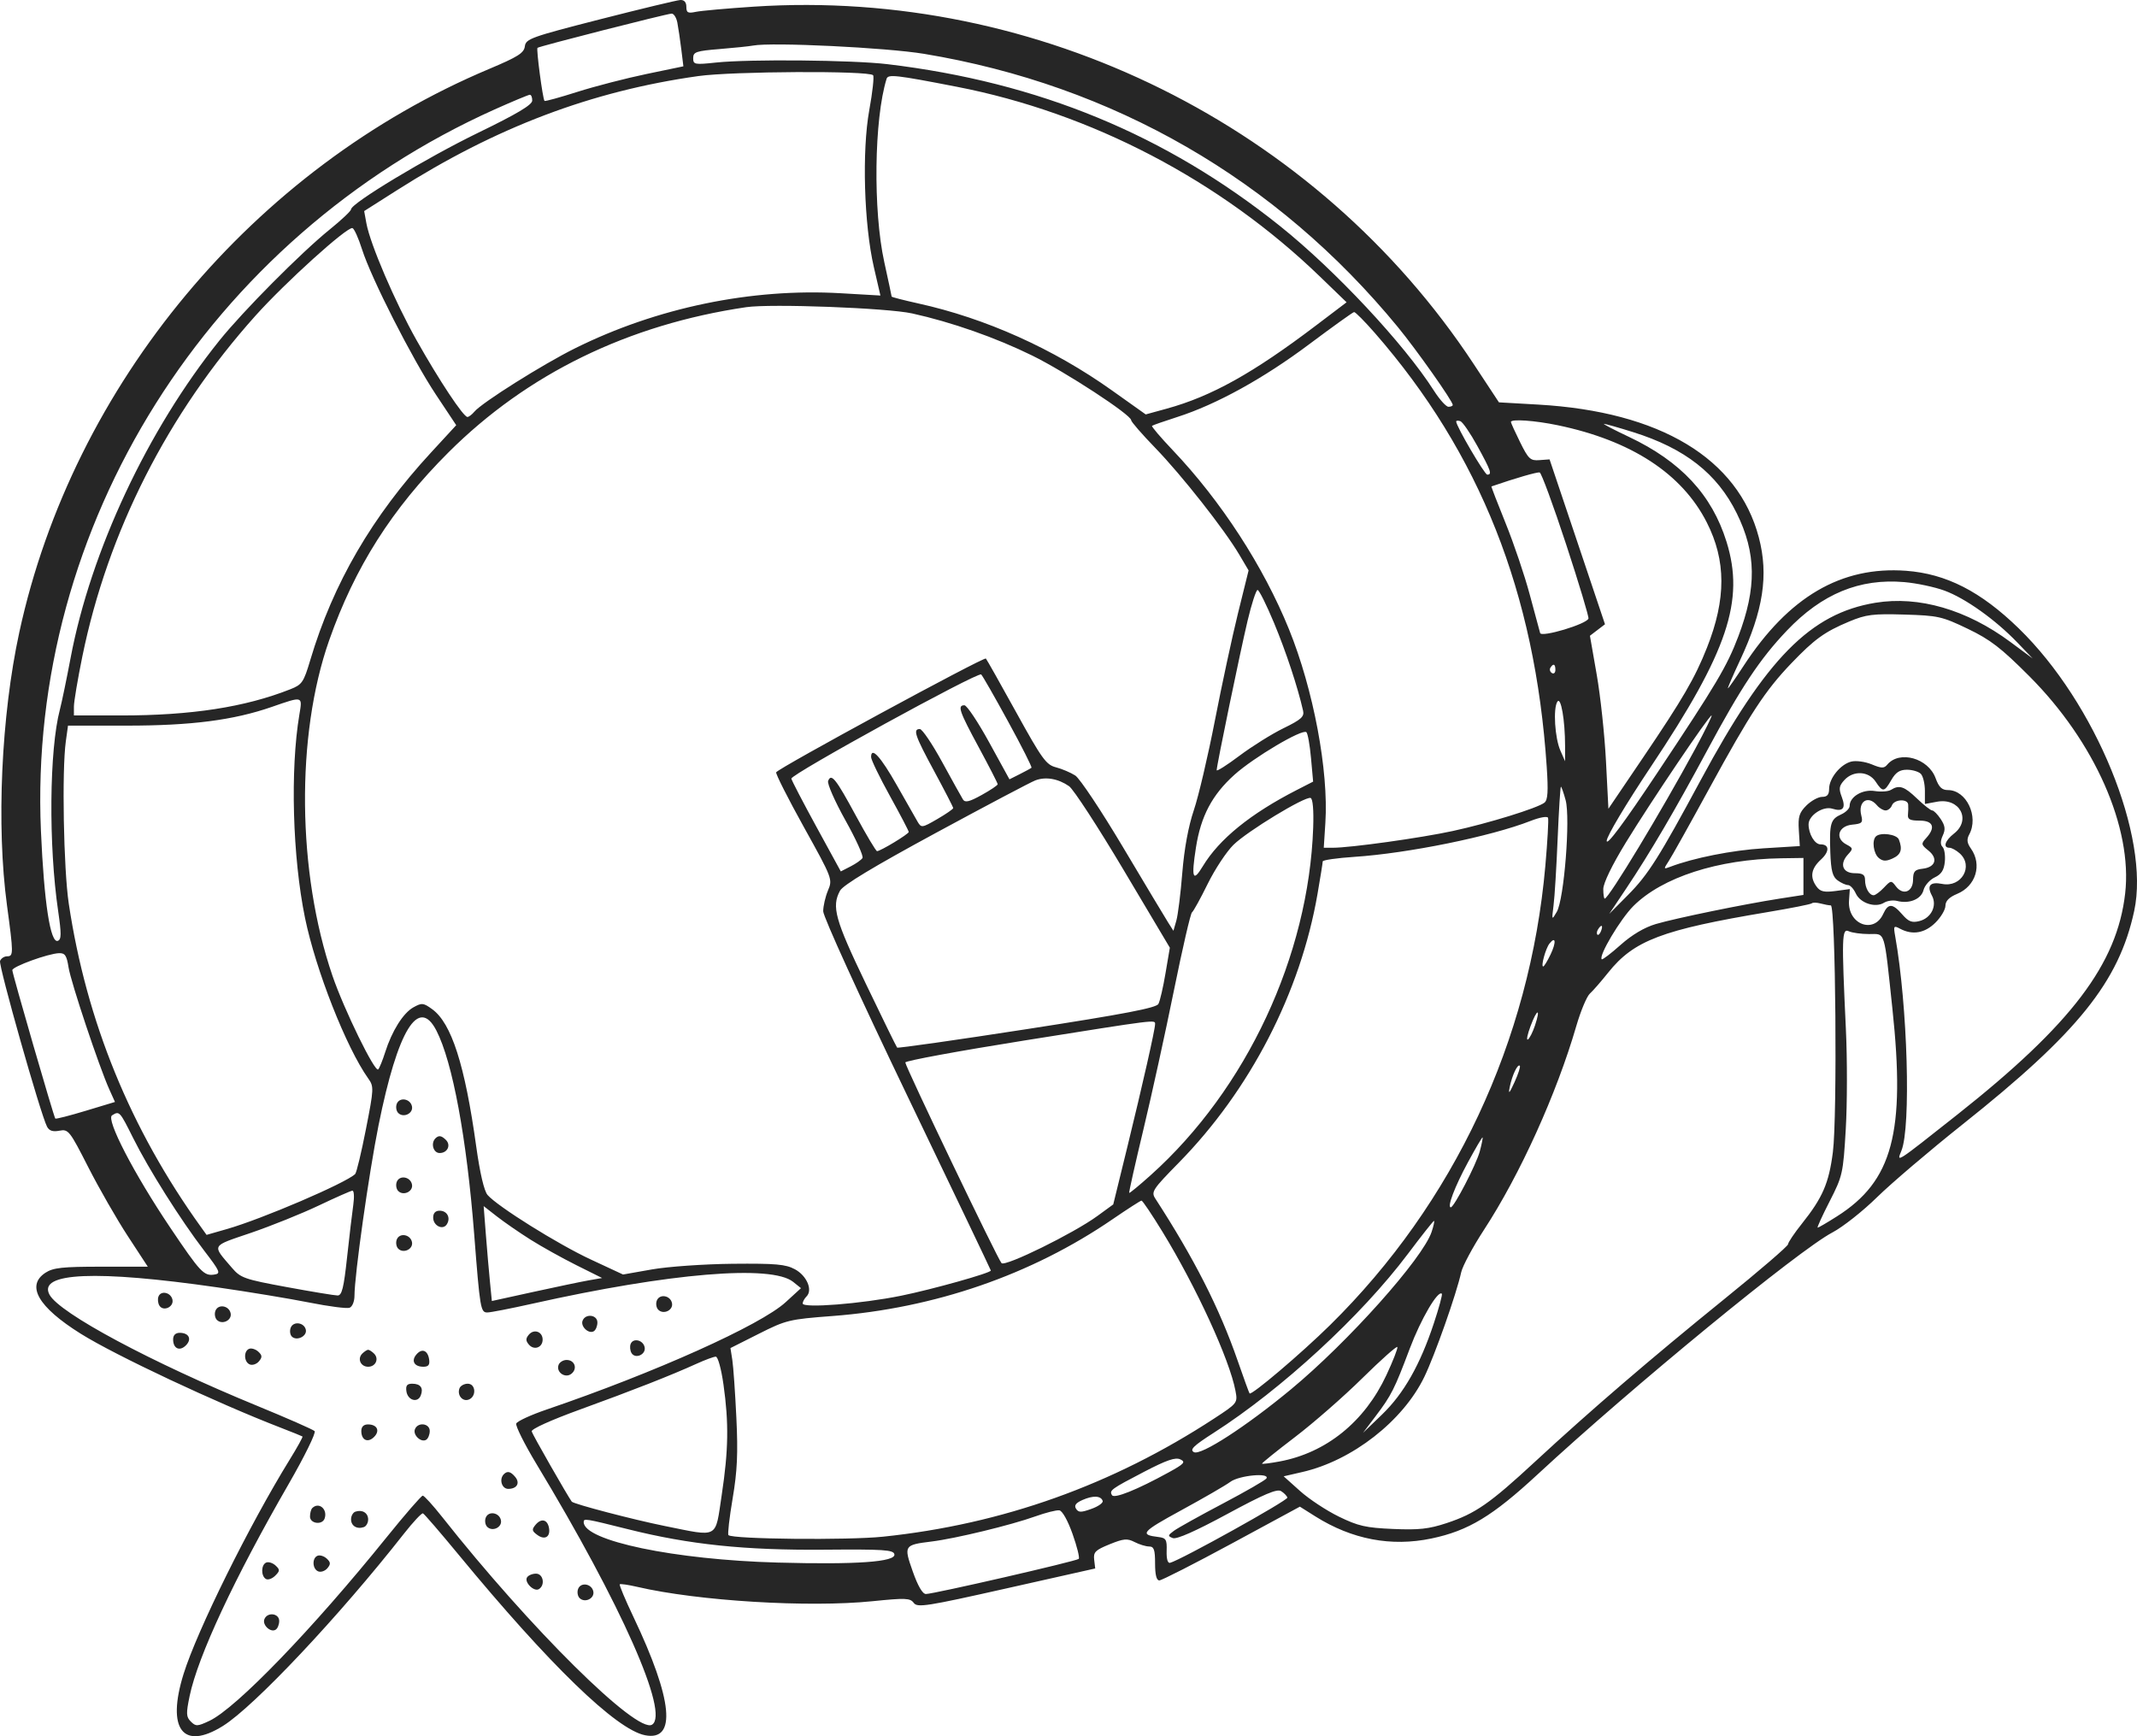 <?xml version="1.0" encoding="UTF-8"?> <svg xmlns="http://www.w3.org/2000/svg" width="80" height="65" viewBox="0 0 80 65" fill="none"> <path fill-rule="evenodd" clip-rule="evenodd" d="M22.466 0.722C19.876 1.385 19.684 1.454 19.648 1.734C19.616 1.984 19.392 2.126 18.319 2.578C9.491 6.29 2.736 14.389 0.722 23.674C0.045 26.797 -0.141 30.917 0.262 33.897C0.507 35.71 0.507 35.802 0.265 35.802C0.157 35.802 0.039 35.88 0.002 35.976C-0.062 36.141 1.52 41.721 1.761 42.18C1.842 42.335 1.976 42.379 2.225 42.331C2.559 42.267 2.608 42.328 3.306 43.7C3.709 44.49 4.374 45.65 4.786 46.279L5.533 47.422H3.792C2.341 47.422 1.993 47.459 1.704 47.647C0.963 48.129 1.428 48.934 3.023 49.932C4.319 50.743 8.096 52.518 10.516 53.453C10.939 53.617 11.302 53.763 11.324 53.779C11.345 53.794 11.129 54.187 10.842 54.65C9.332 57.097 7.38 61.04 6.872 62.67C6.229 64.735 6.845 65.55 8.345 64.616C9.515 63.887 12.707 60.497 15.121 57.419C15.465 56.981 15.786 56.638 15.834 56.657C15.882 56.676 16.487 57.378 17.178 58.216C20.575 62.335 23.068 64.75 24.146 64.963C25.34 65.2 25.188 63.636 23.716 60.54C23.407 59.89 23.175 59.338 23.201 59.313C23.226 59.288 23.523 59.331 23.862 59.41C26.137 59.938 30.266 60.19 32.661 59.946C33.9 59.82 34.072 59.827 34.206 60.008C34.342 60.193 34.68 60.14 37.678 59.466L41 58.72L40.961 58.392C40.928 58.108 41.003 58.032 41.538 57.815C42.064 57.601 42.199 57.589 42.473 57.73C42.649 57.821 42.894 57.896 43.017 57.897C43.2 57.898 43.241 58.014 43.241 58.533C43.241 58.958 43.294 59.168 43.401 59.167C43.489 59.166 44.709 58.545 46.112 57.786L48.662 56.406L49.243 56.772C50.614 57.634 52.081 57.913 53.586 57.598C54.966 57.309 55.87 56.764 57.56 55.199C61.104 51.917 67.343 46.797 68.6 46.139C68.986 45.936 69.739 45.342 70.272 44.818C70.806 44.295 72.248 43.067 73.476 42.09C77.79 38.661 79.322 36.756 79.895 34.105C80.496 31.328 78.449 26.319 75.572 23.524C74.148 22.14 72.858 21.481 71.356 21.369C68.93 21.189 66.959 22.342 65.271 24.931C64.97 25.392 64.707 25.77 64.686 25.77C64.665 25.77 64.868 25.298 65.138 24.722C66.011 22.854 66.214 21.532 65.843 20.12C65.066 17.164 62.154 15.41 57.587 15.147L56.114 15.063L55.16 13.616C49.294 4.72 38.875 -0.451 28.222 0.249C27.219 0.315 26.24 0.402 26.046 0.444C25.751 0.506 25.694 0.476 25.694 0.254C25.694 0.084 25.615 -0.006 25.47 0C25.346 0.006 23.995 0.331 22.466 0.722ZM25.357 0.847C25.394 1.04 25.46 1.486 25.504 1.84L25.583 2.483L24.198 2.771C23.436 2.93 22.274 3.23 21.616 3.439C20.958 3.648 20.403 3.801 20.384 3.778C20.317 3.7 20.071 1.84 20.121 1.791C20.177 1.735 24.907 0.528 25.139 0.51C25.222 0.503 25.32 0.655 25.357 0.847ZM34.596 2.016C41.676 3.189 47.791 6.716 52.33 12.245C53.035 13.104 54.385 15.018 54.385 15.16C54.385 15.198 54.312 15.229 54.224 15.229C54.136 15.229 53.892 14.958 53.68 14.626C52.566 12.878 49.978 10.11 47.916 8.461C43.636 5.038 38.875 3.076 33.218 2.402C31.909 2.246 28.05 2.21 26.809 2.341C26.001 2.427 25.95 2.417 25.95 2.175C25.95 1.945 26.057 1.908 26.943 1.836C27.489 1.791 28.051 1.733 28.192 1.706C28.884 1.573 33.177 1.781 34.596 2.016ZM32.684 2.815C32.729 2.859 32.665 3.447 32.542 4.121C32.264 5.656 32.344 8.405 32.714 10.004L32.959 11.064L31.472 10.978C28.131 10.784 24.589 11.518 21.531 13.038C20.317 13.641 18.045 15.071 17.761 15.41C17.669 15.52 17.551 15.61 17.499 15.61C17.348 15.61 16.436 14.235 15.593 12.735C14.783 11.296 13.86 9.144 13.716 8.359L13.633 7.902L14.86 7.122C18.566 4.765 22.139 3.411 26.142 2.848C27.423 2.668 32.51 2.642 32.684 2.815ZM35.812 3.247C40.851 4.225 45.688 6.754 49.419 10.36L50.41 11.317L49.265 12.185C46.909 13.971 45.353 14.838 43.674 15.3L42.891 15.515L41.625 14.615C39.425 13.05 36.898 11.916 34.371 11.359C33.826 11.238 33.379 11.123 33.379 11.103C33.379 11.083 33.255 10.503 33.104 9.814C32.679 7.884 32.722 4.454 33.19 2.95C33.245 2.772 33.539 2.805 35.812 3.247ZM19.924 3.768C19.92 3.927 19.345 4.269 17.907 4.967C15.97 5.908 13.142 7.611 13.142 7.837C13.142 7.897 12.781 8.237 12.341 8.593C11.276 9.454 9.097 11.647 8.21 12.753C5.524 16.097 3.397 20.634 2.644 24.627C2.492 25.43 2.311 26.302 2.242 26.565C1.844 28.067 1.814 31.64 2.178 34.115C2.301 34.959 2.299 35.172 2.166 35.222C1.886 35.329 1.65 33.797 1.532 31.103C1.033 19.687 7.819 8.897 18.517 4.097C19.189 3.796 19.781 3.549 19.834 3.548C19.887 3.547 19.927 3.646 19.924 3.768ZM13.552 9.331C13.894 10.414 15.437 13.448 16.323 14.78L17.079 15.918L16.138 16.939C13.93 19.332 12.471 21.838 11.616 24.709C11.366 25.547 11.309 25.631 10.867 25.805C9.17 26.475 7.164 26.785 4.531 26.785H2.767V26.452C2.767 26.269 2.909 25.426 3.082 24.579C4.039 19.898 6.281 15.484 9.559 11.825C10.685 10.568 12.999 8.478 13.195 8.539C13.26 8.56 13.42 8.916 13.552 9.331ZM34.147 11.734C35.621 12.059 37.275 12.639 38.645 13.313C39.891 13.926 42.345 15.529 42.345 15.73C42.345 15.789 42.752 16.257 43.25 16.771C44.236 17.789 45.833 19.817 46.391 20.761L46.742 21.355L46.345 22.959C46.127 23.841 45.738 25.649 45.48 26.976C45.222 28.303 44.868 29.811 44.693 30.328C44.489 30.929 44.333 31.773 44.26 32.677C44.198 33.453 44.097 34.258 44.037 34.467L43.928 34.847L43.727 34.531C43.617 34.357 42.86 33.094 42.045 31.725C41.23 30.355 40.424 29.145 40.254 29.034C40.084 28.924 39.759 28.786 39.533 28.727C39.163 28.633 39.008 28.418 38.04 26.664C37.446 25.587 36.936 24.683 36.907 24.654C36.834 24.581 29.102 28.776 29.056 28.914C29.035 28.975 29.503 29.9 30.096 30.969C31.162 32.889 31.173 32.918 30.996 33.337C30.898 33.571 30.817 33.921 30.817 34.116C30.817 34.316 32.181 37.308 33.955 41.001C35.681 44.593 37.093 47.547 37.093 47.566C37.093 47.657 34.909 48.27 33.734 48.509C32.244 48.812 30.049 48.985 30.049 48.799C30.049 48.733 30.114 48.615 30.193 48.536C30.433 48.298 30.204 47.76 29.759 47.519C29.409 47.33 29.043 47.298 27.423 47.313C26.366 47.324 25.012 47.418 24.413 47.523L23.324 47.715L22.113 47.151C20.883 46.579 18.625 45.167 18.252 44.737C18.123 44.588 17.966 43.916 17.827 42.916C17.403 39.865 16.901 38.304 16.178 37.781C15.848 37.542 15.792 37.537 15.475 37.713C15.092 37.927 14.671 38.597 14.417 39.4C14.325 39.691 14.209 39.977 14.159 40.035C14.041 40.173 12.878 37.795 12.445 36.528C11.123 32.662 11.072 27.534 12.32 23.979C13.282 21.238 14.672 19.048 16.791 16.934C19.74 13.993 23.517 12.151 27.935 11.5C28.857 11.364 33.212 11.528 34.147 11.734ZM51.469 12.467C55.401 16.973 57.468 22.192 57.902 28.701C57.964 29.626 57.943 29.951 57.817 30.05C57.557 30.254 55.724 30.821 54.385 31.111C53.187 31.371 50.556 31.738 49.894 31.738H49.556L49.616 30.804C49.742 28.861 49.169 25.813 48.254 23.558C47.296 21.197 45.706 18.749 43.895 16.846C43.445 16.372 43.099 15.966 43.127 15.942C43.155 15.918 43.581 15.769 44.074 15.611C45.534 15.143 47.299 14.17 49.005 12.892C49.886 12.233 50.644 11.689 50.691 11.683C50.738 11.678 51.088 12.031 51.469 12.467ZM55.307 16.699C55.816 17.627 55.865 17.769 55.676 17.769C55.575 17.769 54.513 15.954 54.513 15.78C54.513 15.745 54.583 15.739 54.668 15.767C54.754 15.796 55.041 16.215 55.307 16.699ZM58.321 15.921C61.068 16.493 62.967 17.732 63.893 19.555C64.621 20.985 64.623 22.424 63.902 24.246C63.452 25.382 63 26.16 61.502 28.373L60.212 30.278L60.121 28.5C60.071 27.522 59.915 26.065 59.775 25.262L59.52 23.801L59.802 23.586L60.084 23.371L59.047 20.284L58.009 17.198L57.631 17.226C57.29 17.253 57.219 17.186 56.907 16.557C56.717 16.173 56.562 15.831 56.562 15.798C56.562 15.678 57.458 15.741 58.321 15.921ZM61.134 16.177C63.075 16.785 64.283 17.73 65.015 19.214C65.75 20.705 65.767 22.002 65.075 23.826C64.648 24.949 64.265 25.594 62.043 28.932C60.782 30.826 60.148 31.678 60.148 31.479C60.148 31.309 60.862 30.111 61.809 28.692C64.681 24.389 65.32 22.486 64.633 20.281C64.086 18.524 62.922 17.274 60.981 16.356C60.417 16.089 59.996 15.87 60.045 15.868C60.095 15.866 60.585 16.005 61.134 16.177ZM58.629 20.379C59.109 21.842 59.485 23.092 59.465 23.157C59.401 23.364 57.708 23.872 57.656 23.7C57.631 23.616 57.455 22.965 57.265 22.253C57.075 21.541 56.669 20.342 56.364 19.589C56.059 18.836 55.82 18.216 55.833 18.211C56.737 17.899 57.55 17.664 57.639 17.688C57.703 17.705 58.148 18.916 58.629 20.379ZM72.793 22.111C73.573 22.397 74.7 23.2 75.518 24.052L76.095 24.653L75.262 24.035C73.626 22.822 71.83 22.3 70.209 22.566C67.779 22.965 66.124 24.644 63.671 29.198C62.111 32.095 61.698 32.748 60.945 33.506L60.242 34.215L60.879 33.262C61.772 31.926 62.705 30.335 63.896 28.119C65.183 25.724 65.885 24.667 66.893 23.608C68.205 22.229 69.615 21.647 71.291 21.793C71.749 21.832 72.425 21.976 72.793 22.111ZM47.696 23.325C48.144 24.401 48.578 25.713 48.782 26.608C48.833 26.83 48.71 26.94 48.051 27.262C47.616 27.474 46.874 27.938 46.403 28.291C45.932 28.645 45.547 28.889 45.547 28.834C45.547 28.659 46.416 24.456 46.702 23.247C46.853 22.609 47.023 22.087 47.078 22.087C47.135 22.087 47.412 22.644 47.696 23.325ZM73.661 23.539C74.508 23.945 74.908 24.253 75.966 25.313C78.415 27.764 79.837 30.985 79.557 33.446C79.256 36.093 77.545 38.349 73.277 41.726C70.938 43.576 70.994 43.54 71.181 43.08C71.543 42.189 71.412 37.663 70.949 35.058C70.878 34.659 70.89 34.641 71.138 34.773C71.597 35.016 72.058 34.935 72.454 34.542C72.66 34.338 72.829 34.053 72.829 33.908C72.829 33.73 72.969 33.589 73.266 33.465C73.967 33.175 74.211 32.374 73.783 31.769C73.635 31.559 73.619 31.427 73.719 31.241C74.084 30.565 73.612 29.579 72.924 29.579C72.697 29.579 72.584 29.471 72.461 29.134C72.188 28.383 71.109 28.08 70.652 28.625C70.531 28.771 70.438 28.769 70.066 28.615C69.822 28.514 69.481 28.468 69.303 28.512C68.9 28.612 68.474 29.137 68.474 29.533C68.474 29.751 68.402 29.833 68.212 29.833C68.068 29.833 67.804 29.978 67.626 30.154C67.356 30.422 67.308 30.575 67.34 31.075L67.377 31.675L66.018 31.759C64.843 31.831 63.394 32.119 62.518 32.454C62.274 32.547 62.272 32.538 62.468 32.24C62.581 32.069 63.266 30.843 63.99 29.516C65.524 26.705 66.082 25.854 67.057 24.835C67.929 23.925 68.305 23.654 69.228 23.268C69.859 23.005 70.112 22.973 71.291 23.008C72.552 23.045 72.701 23.078 73.661 23.539ZM58.227 25.079C58.227 25.187 58.169 25.241 58.097 25.197C58.025 25.153 58 25.064 58.04 24.999C58.15 24.823 58.227 24.855 58.227 25.079ZM37.74 27.013C38.248 27.941 38.641 28.72 38.614 28.743C38.588 28.766 38.392 28.873 38.178 28.981L37.79 29.176L37.029 27.79C36.611 27.028 36.194 26.404 36.104 26.404C35.833 26.404 35.909 26.626 36.645 27.986C37.032 28.703 37.349 29.32 37.349 29.36C37.349 29.399 37.08 29.58 36.751 29.762C36.29 30.018 36.129 30.057 36.05 29.932C35.994 29.843 35.644 29.213 35.272 28.532C34.9 27.851 34.524 27.294 34.435 27.294C34.166 27.293 34.248 27.534 34.98 28.886C35.367 29.603 35.684 30.218 35.684 30.253C35.684 30.288 35.417 30.473 35.09 30.663C34.521 30.993 34.49 30.998 34.355 30.77C34.278 30.639 33.926 30.021 33.573 29.396C32.966 28.324 32.61 27.935 32.61 28.344C32.61 28.444 32.927 29.099 33.315 29.8C33.702 30.5 34.019 31.106 34.019 31.147C34.019 31.224 32.961 31.865 32.833 31.865C32.792 31.865 32.435 31.267 32.04 30.537C31.288 29.147 31.118 28.935 31.001 29.238C30.962 29.339 31.253 30.001 31.648 30.709C32.044 31.417 32.332 32.053 32.288 32.122C32.245 32.191 32.045 32.333 31.843 32.436L31.476 32.624L30.562 30.952C30.06 30.033 29.638 29.222 29.625 29.15C29.595 28.992 36.609 25.143 36.731 25.25C36.779 25.291 37.233 26.084 37.74 27.013ZM11.207 26.754C10.86 28.815 10.951 32.087 11.418 34.363C11.818 36.31 12.963 39.22 13.784 40.374C14.001 40.679 13.998 40.752 13.698 42.278C13.527 43.151 13.346 43.904 13.296 43.953C12.95 44.29 9.803 45.64 8.484 46.016L7.733 46.231L7.524 45.939C4.88 42.264 3.238 38.245 2.575 33.834C2.38 32.538 2.313 28.848 2.464 27.756L2.546 27.166H4.747C7.159 27.166 8.742 26.962 10.172 26.466C11.349 26.058 11.325 26.051 11.207 26.754ZM58.59 27.928L58.59 28.5L58.416 28.105C58.206 27.632 58.137 26.522 58.301 26.269C58.433 26.064 58.588 26.954 58.59 27.928ZM63.468 28.024C62.212 30.348 60.222 33.643 60.073 33.643C60.044 33.643 60.02 33.481 60.02 33.283C60.02 33.064 60.349 32.386 60.861 31.549C61.801 30.012 63.977 26.785 64.074 26.785C64.108 26.785 63.835 27.343 63.468 28.024ZM49.078 28.376L49.158 29.262L48.539 29.579C46.809 30.466 45.641 31.415 45.03 32.427C44.655 33.05 44.591 32.879 44.771 31.73C44.955 30.553 45.377 29.756 46.212 29.005C46.937 28.354 48.751 27.279 48.905 27.411C48.956 27.454 49.034 27.888 49.078 28.376ZM71.906 28.97C71.991 29.054 72.06 29.342 72.06 29.61V30.099L72.513 30.015C73.362 29.857 73.807 30.694 73.149 31.207C72.811 31.471 72.725 31.738 72.978 31.738C73.061 31.738 73.234 31.833 73.363 31.948C73.893 32.424 73.429 33.235 72.709 33.092C72.255 33.002 72.121 33.154 72.323 33.53C72.527 33.906 72.295 34.374 71.85 34.484C71.573 34.553 71.446 34.504 71.212 34.234C70.847 33.813 70.686 33.81 70.498 34.218C70.146 34.984 69.159 34.6 69.219 33.72L69.249 33.285L68.714 33.357C68.287 33.413 68.143 33.38 68.006 33.194C67.746 32.841 67.796 32.522 68.165 32.183C68.497 31.878 68.49 31.611 68.15 31.611C67.936 31.611 67.705 31.223 67.705 30.861C67.705 30.526 68.251 30.167 68.594 30.276C68.994 30.401 69.109 30.259 68.949 29.839C68.829 29.525 68.845 29.423 69.044 29.205C69.38 28.837 69.952 28.865 70.215 29.262C70.482 29.666 70.54 29.66 70.805 29.198C70.967 28.915 71.117 28.817 71.388 28.817C71.588 28.817 71.822 28.886 71.906 28.97ZM40.021 29.433C40.187 29.549 41.103 30.956 42.058 32.561L43.794 35.48L43.632 36.434C43.544 36.96 43.424 37.478 43.366 37.585C43.286 37.734 42.102 37.961 38.447 38.527C35.8 38.937 33.612 39.248 33.585 39.22C33.557 39.191 33.028 38.11 32.408 36.818C31.259 34.425 31.125 33.941 31.446 33.347C31.56 33.135 32.695 32.45 35.026 31.187C36.903 30.17 38.582 29.283 38.758 29.216C39.144 29.069 39.612 29.149 40.021 29.433ZM58.61 29.955C58.793 30.629 58.553 33.668 58.28 34.136C58.09 34.462 58.087 34.457 58.158 33.897C58.199 33.583 58.268 32.454 58.312 31.389C58.357 30.324 58.412 29.452 58.434 29.452C58.455 29.452 58.535 29.679 58.61 29.955ZM70.79 29.57C70.691 29.632 70.415 29.652 70.179 29.614C69.724 29.541 69.242 29.829 69.242 30.173C69.242 30.269 69.099 30.411 68.924 30.49C68.526 30.67 68.481 30.83 68.519 31.912C68.544 32.597 68.603 32.822 68.793 32.96C68.926 33.056 69.101 33.135 69.182 33.135C69.263 33.135 69.394 33.276 69.473 33.449C69.64 33.812 70.204 33.997 70.528 33.797C70.65 33.721 70.871 33.691 71.019 33.729C71.476 33.847 71.921 33.665 72.008 33.324C72.052 33.151 72.24 32.937 72.426 32.849C72.676 32.731 72.775 32.577 72.806 32.261C72.829 32.026 72.79 31.776 72.72 31.706C72.635 31.622 72.638 31.48 72.728 31.283C72.835 31.052 72.818 30.916 72.652 30.664C72.534 30.486 72.391 30.341 72.333 30.341C72.275 30.341 72.02 30.141 71.766 29.897C71.289 29.438 71.101 29.375 70.79 29.57ZM49.16 30.987C48.99 35.793 46.659 40.781 43.083 43.99C42.653 44.376 42.288 44.677 42.272 44.659C42.256 44.642 42.496 43.571 42.806 42.279C43.116 40.986 43.629 38.647 43.947 37.078C44.265 35.511 44.569 34.196 44.622 34.158C44.676 34.119 44.941 33.639 45.211 33.09C45.481 32.541 45.915 31.884 46.175 31.629C46.7 31.114 48.855 29.805 49.063 29.874C49.146 29.901 49.183 30.325 49.16 30.987ZM70.267 30.151C70.355 30.256 70.5 30.341 70.589 30.341C70.678 30.341 70.785 30.256 70.826 30.151C70.914 29.921 71.414 29.895 71.434 30.119C71.442 30.206 71.439 30.378 71.426 30.5C71.408 30.674 71.502 30.722 71.86 30.722C72.374 30.722 72.47 30.978 72.107 31.376C71.911 31.59 71.917 31.622 72.192 31.843C72.562 32.14 72.458 32.467 71.975 32.523C71.676 32.557 71.619 32.624 71.616 32.942C71.611 33.397 71.235 33.534 70.971 33.178C70.804 32.954 70.786 32.956 70.527 33.23C70.378 33.388 70.205 33.516 70.141 33.516C69.975 33.516 69.819 33.239 69.819 32.945C69.819 32.748 69.733 32.691 69.437 32.691C68.98 32.691 68.853 32.348 69.177 31.993C69.379 31.773 69.375 31.75 69.117 31.613C68.682 31.382 68.82 30.922 69.339 30.873C69.707 30.838 69.746 30.798 69.679 30.531C69.545 30.002 69.932 29.751 70.267 30.151ZM57.851 32.414C57.275 38.965 54.426 45.044 49.792 49.608C48.71 50.673 46.846 52.255 46.778 52.166C46.758 52.141 46.554 51.58 46.325 50.919C45.649 48.974 44.702 47.111 43.248 44.869C43.088 44.621 43.15 44.526 44.123 43.535C46.796 40.816 48.682 37.164 49.322 33.468C49.429 32.847 49.517 32.299 49.517 32.249C49.517 32.199 50.051 32.122 50.702 32.079C52.723 31.945 55.819 31.313 57.299 30.733C57.644 30.598 57.926 30.548 57.952 30.617C57.977 30.685 57.932 31.493 57.851 32.414ZM70.224 31.315C70.069 31.469 70.136 31.959 70.335 32.122C70.484 32.245 70.605 32.25 70.847 32.141C71.165 31.997 71.23 31.804 71.086 31.431C71.008 31.232 70.392 31.148 70.224 31.315ZM67.513 32.812V33.504L66.617 33.643C65.28 33.851 62.737 34.373 61.986 34.594C61.56 34.72 61.093 34.996 60.668 35.375C60.306 35.697 59.988 35.94 59.962 35.913C59.837 35.789 60.657 34.41 61.147 33.92C62.227 32.842 64.32 32.166 66.68 32.132L67.513 32.12V32.812ZM68.538 33.896C68.719 33.899 68.785 41.803 68.615 43.133C68.467 44.293 68.231 44.839 67.458 45.808C67.171 46.167 66.937 46.516 66.937 46.582C66.937 46.649 65.865 47.571 64.555 48.631C61.789 50.87 59.525 52.816 57.481 54.708C55.768 56.294 55.236 56.664 54.148 57.024C53.486 57.242 53.112 57.283 52.149 57.241C51.132 57.197 50.844 57.132 50.12 56.778C49.656 56.552 49.002 56.12 48.666 55.818L48.055 55.27L48.754 55.109C50.622 54.681 52.521 53.199 53.32 51.549C53.716 50.73 54.521 48.447 54.701 47.631C54.752 47.397 55.136 46.683 55.552 46.045C56.903 43.974 58.273 40.95 59.012 38.405C59.175 37.846 59.402 37.304 59.517 37.199C59.633 37.094 59.943 36.739 60.206 36.409C61.166 35.208 62.219 34.808 66.166 34.148C67.045 34.001 67.793 33.853 67.827 33.818C67.862 33.784 68.008 33.786 68.15 33.824C68.293 33.862 68.467 33.895 68.538 33.896ZM59.936 34.855C59.895 34.963 59.833 35.024 59.799 34.99C59.766 34.957 59.776 34.869 59.823 34.794C59.949 34.592 60.023 34.631 59.936 34.855ZM69.968 34.969C70.59 34.971 70.523 34.758 70.844 37.77C71.336 42.404 70.852 44.216 68.768 45.538C68.402 45.771 68.076 45.961 68.045 45.961C68.014 45.961 68.216 45.518 68.493 44.977C68.978 44.028 69 43.932 69.097 42.279C69.153 41.336 69.155 39.65 69.102 38.532C68.939 35.079 68.949 34.741 69.21 34.864C69.333 34.921 69.675 34.969 69.968 34.969ZM58.046 35.734C57.927 35.981 57.804 36.183 57.77 36.183C57.676 36.183 57.863 35.504 58.007 35.323C58.241 35.029 58.264 35.277 58.046 35.734ZM2.566 36.215C2.652 36.768 3.71 39.935 4.091 40.782L4.304 41.255L3.205 41.587C2.6 41.77 2.09 41.9 2.07 41.877C2.013 41.809 0.461 36.451 0.461 36.321C0.461 36.187 1.798 35.7 2.208 35.685C2.434 35.677 2.496 35.769 2.566 36.215ZM57.462 38.395C57.379 38.643 57.26 38.878 57.197 38.916C57.134 38.955 57.179 38.729 57.297 38.415C57.546 37.747 57.683 37.731 57.462 38.395ZM16.337 38.583C16.943 39.76 17.471 42.61 17.752 46.215C17.968 48.995 17.992 49.136 18.242 49.136C18.361 49.136 19.121 48.988 19.931 48.807C25.069 47.657 28.883 47.339 29.693 47.991L29.985 48.226L29.412 48.751C28.473 49.611 24.53 51.382 20.46 52.771C19.871 52.972 19.361 53.207 19.326 53.294C19.292 53.38 19.634 54.066 20.088 54.818C23.257 60.067 25.072 64.162 24.409 64.568C23.841 64.916 19.84 60.956 16.549 56.787C16.204 56.351 15.879 55.994 15.826 55.994C15.774 55.994 15.166 56.694 14.476 57.549C11.702 60.989 8.841 63.953 7.838 64.425C7.391 64.635 7.331 64.637 7.145 64.453C6.968 64.277 6.962 64.154 7.099 63.495C7.41 62.004 8.775 59.08 10.8 55.569C11.398 54.532 11.838 53.636 11.778 53.577C11.718 53.518 10.746 53.091 9.619 52.628C5.653 50.998 2.228 49.164 1.853 48.47C1.404 47.637 3.602 47.542 8.146 48.197C9.309 48.364 10.855 48.62 11.582 48.765C12.31 48.91 12.987 48.998 13.087 48.959C13.189 48.921 13.27 48.722 13.27 48.513C13.27 47.744 13.808 43.934 14.171 42.128C14.889 38.562 15.669 37.285 16.337 38.583ZM43.241 38.343C43.241 38.541 42.776 40.597 42.199 42.955L41.675 45.091L41.081 45.524C40.194 46.172 37.629 47.433 37.493 47.289C37.346 47.134 33.891 39.926 33.891 39.776C33.891 39.714 35.894 39.345 38.342 38.955C43.379 38.153 43.241 38.17 43.241 38.343ZM56.697 40.514C56.5 40.945 56.459 40.985 56.519 40.691C56.61 40.248 56.814 39.819 56.895 39.9C56.926 39.931 56.837 40.207 56.697 40.514ZM14.853 41.325C14.809 41.44 14.834 41.595 14.909 41.669C15.104 41.862 15.474 41.686 15.423 41.423C15.366 41.131 14.956 41.06 14.853 41.325ZM4.984 42.605C5.57 43.781 6.76 45.668 7.641 46.819C8.243 47.605 8.274 47.679 8.022 47.717C7.633 47.776 7.499 47.634 6.371 45.957C5.013 43.938 3.959 41.904 4.194 41.757C4.47 41.584 4.479 41.594 4.984 42.605ZM16.301 42.617C16.116 42.8 16.221 43.167 16.458 43.167C16.751 43.167 16.892 42.872 16.692 42.675C16.528 42.512 16.423 42.496 16.301 42.617ZM55.395 43.111C55.262 43.599 54.432 45.199 54.312 45.199C54.166 45.199 54.46 44.425 54.946 43.527C55.236 42.991 55.486 42.566 55.501 42.582C55.517 42.597 55.469 42.836 55.395 43.111ZM14.853 44.246C14.809 44.361 14.834 44.515 14.909 44.59C15.104 44.783 15.474 44.606 15.423 44.344C15.366 44.052 14.956 43.981 14.853 44.246ZM13.226 45.104C13.183 45.401 13.078 46.287 12.993 47.072C12.869 48.22 12.799 48.501 12.638 48.5C12.527 48.499 11.671 48.358 10.734 48.185C9.152 47.894 9.006 47.843 8.685 47.467C7.927 46.581 7.878 46.672 9.397 46.154C10.153 45.895 11.291 45.437 11.925 45.136C12.559 44.834 13.129 44.582 13.191 44.576C13.253 44.569 13.268 44.807 13.226 45.104ZM43.521 46.12C44.787 48.191 46.031 50.903 46.251 52.07C46.336 52.524 46.328 52.533 45.446 53.11C41.642 55.595 37.525 57.064 33.059 57.53C31.742 57.668 27.424 57.624 27.27 57.472C27.234 57.437 27.305 56.818 27.427 56.098C27.6 55.076 27.631 54.411 27.566 53.073C27.521 52.13 27.453 51.158 27.415 50.914L27.345 50.469L28.409 49.933C29.427 49.42 29.545 49.391 31.162 49.269C34.984 48.979 38.612 47.726 41.643 45.65C42.205 45.265 42.696 44.949 42.733 44.948C42.771 44.947 43.126 45.474 43.521 46.12ZM19.855 46.406C20.271 46.669 21.046 47.1 21.576 47.365L22.541 47.846L22.036 47.934C21.758 47.983 20.829 48.177 19.972 48.365L18.413 48.707L18.343 48.001C18.304 47.612 18.235 46.813 18.189 46.224L18.106 45.154L18.602 45.541C18.875 45.754 19.438 46.143 19.855 46.406ZM16.216 45.584C16.216 45.891 16.582 46.069 16.729 45.833C16.88 45.591 16.738 45.326 16.458 45.326C16.3 45.326 16.216 45.416 16.216 45.584ZM53.593 46.12C53.259 47.118 50.471 50.239 48.328 52.014C46.643 53.409 44.948 54.506 44.695 54.365C44.529 54.273 44.673 54.131 45.429 53.646C47.982 52.009 50.959 49.266 52.703 46.946C53.215 46.264 53.656 45.707 53.682 45.707C53.709 45.707 53.669 45.893 53.593 46.12ZM14.853 46.405C14.809 46.52 14.834 46.674 14.909 46.749C15.104 46.942 15.474 46.765 15.423 46.503C15.366 46.211 14.956 46.14 14.853 46.405ZM5.933 48.538C5.895 48.635 5.911 48.789 5.968 48.88C6.112 49.111 6.51 48.933 6.457 48.662C6.404 48.388 6.026 48.298 5.933 48.538ZM53.677 49.541C53.163 51.095 52.553 52.169 51.741 52.953L51.024 53.644L51.493 53.024C52.088 52.237 52.201 52.014 52.777 50.484C53.191 49.383 53.831 48.291 53.977 48.435C54.004 48.463 53.87 48.96 53.677 49.541ZM24.588 48.691C24.543 48.805 24.569 48.96 24.644 49.035C24.839 49.228 25.208 49.051 25.157 48.789C25.101 48.496 24.69 48.426 24.588 48.691ZM8.065 49.072C8.021 49.186 8.046 49.341 8.121 49.416C8.316 49.609 8.686 49.432 8.635 49.17C8.578 48.877 8.168 48.807 8.065 49.072ZM21.809 49.444C21.725 49.66 22.04 49.955 22.23 49.838C22.303 49.793 22.364 49.645 22.364 49.51C22.364 49.218 21.916 49.166 21.809 49.444ZM10.883 49.707C10.838 49.821 10.858 49.97 10.926 50.038C11.105 50.215 11.496 50.029 11.45 49.788C11.395 49.509 10.982 49.449 10.883 49.707ZM19.796 49.969C19.677 50.111 19.677 50.193 19.796 50.335C19.989 50.566 20.314 50.452 20.314 50.152C20.314 49.853 19.989 49.738 19.796 49.969ZM6.481 50.145C6.481 50.487 6.724 50.601 6.957 50.37C7.191 50.138 7.075 49.898 6.73 49.898C6.569 49.898 6.481 49.985 6.481 50.145ZM23.608 50.316C23.571 50.413 23.587 50.567 23.643 50.658C23.787 50.889 24.186 50.711 24.133 50.44C24.08 50.166 23.701 50.076 23.608 50.316ZM51.902 51.478C51.087 53.227 49.648 54.391 47.897 54.715C47.556 54.778 47.261 54.815 47.244 54.798C47.226 54.78 47.779 54.334 48.472 53.806C49.165 53.278 50.304 52.283 51.002 51.594C51.7 50.906 52.289 50.382 52.311 50.429C52.333 50.477 52.149 50.949 51.902 51.478ZM9.331 50.495C9.112 50.576 9.129 50.998 9.354 51.083C9.454 51.122 9.608 51.068 9.695 50.964C9.822 50.812 9.818 50.741 9.672 50.605C9.573 50.513 9.419 50.463 9.331 50.495ZM13.562 50.675C13.367 50.869 13.501 51.168 13.782 51.168C14.064 51.168 14.198 50.869 14.003 50.675C13.924 50.597 13.824 50.533 13.782 50.533C13.74 50.533 13.641 50.597 13.562 50.675ZM15.584 50.714C15.385 50.951 15.511 51.168 15.848 51.168C16.039 51.168 16.095 51.097 16.065 50.892C16.013 50.548 15.791 50.465 15.584 50.714ZM27.084 51.835C27.287 53.276 27.271 54.288 27.019 55.962C26.767 57.634 26.935 57.542 24.881 57.129C23.719 56.895 21.468 56.306 21.404 56.218C21.242 55.996 19.931 53.702 19.904 53.59C19.881 53.501 20.619 53.167 21.723 52.766C23.69 52.052 25.13 51.486 26.078 51.055C26.395 50.911 26.718 50.791 26.795 50.79C26.875 50.788 27 51.243 27.084 51.835ZM20.912 51.095C20.805 51.372 21.164 51.619 21.395 51.428C21.629 51.236 21.513 50.914 21.211 50.914C21.085 50.914 20.951 50.995 20.912 51.095ZM15.214 52.087C15.263 52.428 15.638 52.536 15.752 52.242C15.86 51.963 15.743 51.803 15.431 51.803C15.237 51.803 15.183 51.874 15.214 52.087ZM17.202 51.973C17.103 52.228 17.314 52.486 17.548 52.397C17.843 52.285 17.813 51.803 17.51 51.803C17.377 51.803 17.238 51.88 17.202 51.973ZM13.526 53.573C13.526 53.915 13.768 54.03 14.002 53.798C14.235 53.567 14.12 53.327 13.775 53.327C13.614 53.327 13.526 53.414 13.526 53.573ZM15.533 53.508C15.449 53.724 15.764 54.018 15.954 53.902C16.027 53.857 16.088 53.709 16.088 53.573C16.088 53.282 15.64 53.23 15.533 53.508ZM43.739 55.129C42.57 55.771 41.716 56.115 41.63 55.977C41.518 55.798 41.589 55.747 42.835 55.098C43.676 54.661 44.004 54.548 44.187 54.636C44.395 54.735 44.334 54.802 43.739 55.129ZM18.863 55.19C18.675 55.376 18.783 55.74 19.026 55.74C19.353 55.74 19.479 55.521 19.285 55.29C19.116 55.088 18.994 55.059 18.863 55.19ZM47.409 55.35C47.368 55.416 46.63 55.841 45.769 56.295C44.907 56.749 44.087 57.206 43.946 57.31C43.714 57.482 43.71 57.507 43.906 57.583C44.047 57.637 44.76 57.321 45.941 56.682C47.315 55.939 47.807 55.729 47.958 55.824C48.068 55.892 48.174 56.001 48.194 56.066C48.225 56.168 44.207 58.402 43.804 58.508C43.713 58.532 43.665 58.365 43.674 58.063C43.688 57.639 43.651 57.577 43.369 57.543C42.646 57.457 42.736 57.351 44.21 56.547C45.051 56.089 45.883 55.608 46.059 55.477C46.388 55.233 47.55 55.124 47.409 55.35ZM41.279 56.19C41.304 56.263 41.114 56.398 40.858 56.489C40.469 56.629 40.374 56.628 40.282 56.484C40.204 56.361 40.274 56.266 40.522 56.157C40.918 55.981 41.214 55.994 41.279 56.19ZM11.69 56.459C11.643 56.506 11.605 56.649 11.605 56.777C11.605 57.043 12.062 57.105 12.152 56.851C12.274 56.502 11.936 56.215 11.69 56.459ZM13.302 56.594C13.214 56.625 13.142 56.753 13.142 56.88C13.142 57.127 13.363 57.261 13.622 57.171C13.71 57.14 13.782 57.012 13.782 56.886C13.782 56.639 13.561 56.505 13.302 56.594ZM40.152 57.428C40.32 57.901 40.424 58.322 40.383 58.361C40.297 58.447 34.948 59.676 34.662 59.676C34.536 59.676 34.361 59.375 34.17 58.833C33.827 57.858 33.839 57.839 34.881 57.71C35.771 57.6 37.85 57.096 38.758 56.77C39.146 56.631 39.549 56.529 39.655 56.543C39.768 56.557 39.973 56.924 40.152 57.428ZM18.184 56.818C18.139 56.933 18.164 57.088 18.239 57.162C18.435 57.356 18.804 57.179 18.753 56.916C18.697 56.624 18.286 56.553 18.184 56.818ZM20.05 57.083C19.9 57.262 19.91 57.316 20.12 57.468C20.4 57.671 20.617 57.532 20.55 57.192C20.49 56.883 20.26 56.832 20.05 57.083ZM23.516 57.252C25.81 57.826 27.884 58.042 30.856 58.017C33.087 57.998 33.448 58.022 33.482 58.189C33.54 58.475 32.066 58.58 29.107 58.499C25.259 58.395 21.851 57.684 21.851 56.985C21.851 56.839 21.889 56.845 23.516 57.252ZM11.893 58.242C11.674 58.322 11.69 58.744 11.916 58.83C12.016 58.868 12.17 58.814 12.257 58.71C12.384 58.558 12.379 58.487 12.234 58.352C12.134 58.259 11.981 58.209 11.893 58.242ZM9.972 58.496C9.774 58.569 9.761 58.995 9.952 59.112C10.029 59.16 10.185 59.106 10.3 58.993C10.481 58.813 10.484 58.766 10.319 58.612C10.216 58.516 10.06 58.463 9.972 58.496ZM19.73 59.054C19.617 59.235 19.991 59.605 20.174 59.493C20.418 59.344 20.338 58.914 20.066 58.914C19.929 58.914 19.778 58.977 19.73 59.054ZM21.642 59.485C21.598 59.6 21.623 59.755 21.698 59.829C21.893 60.022 22.262 59.846 22.212 59.583C22.155 59.291 21.744 59.22 21.642 59.485ZM9.897 60.62C9.813 60.836 10.128 61.13 10.318 61.013C10.392 60.968 10.452 60.821 10.452 60.685C10.452 60.394 10.005 60.341 9.897 60.62Z" fill="#262626"></path> </svg> 